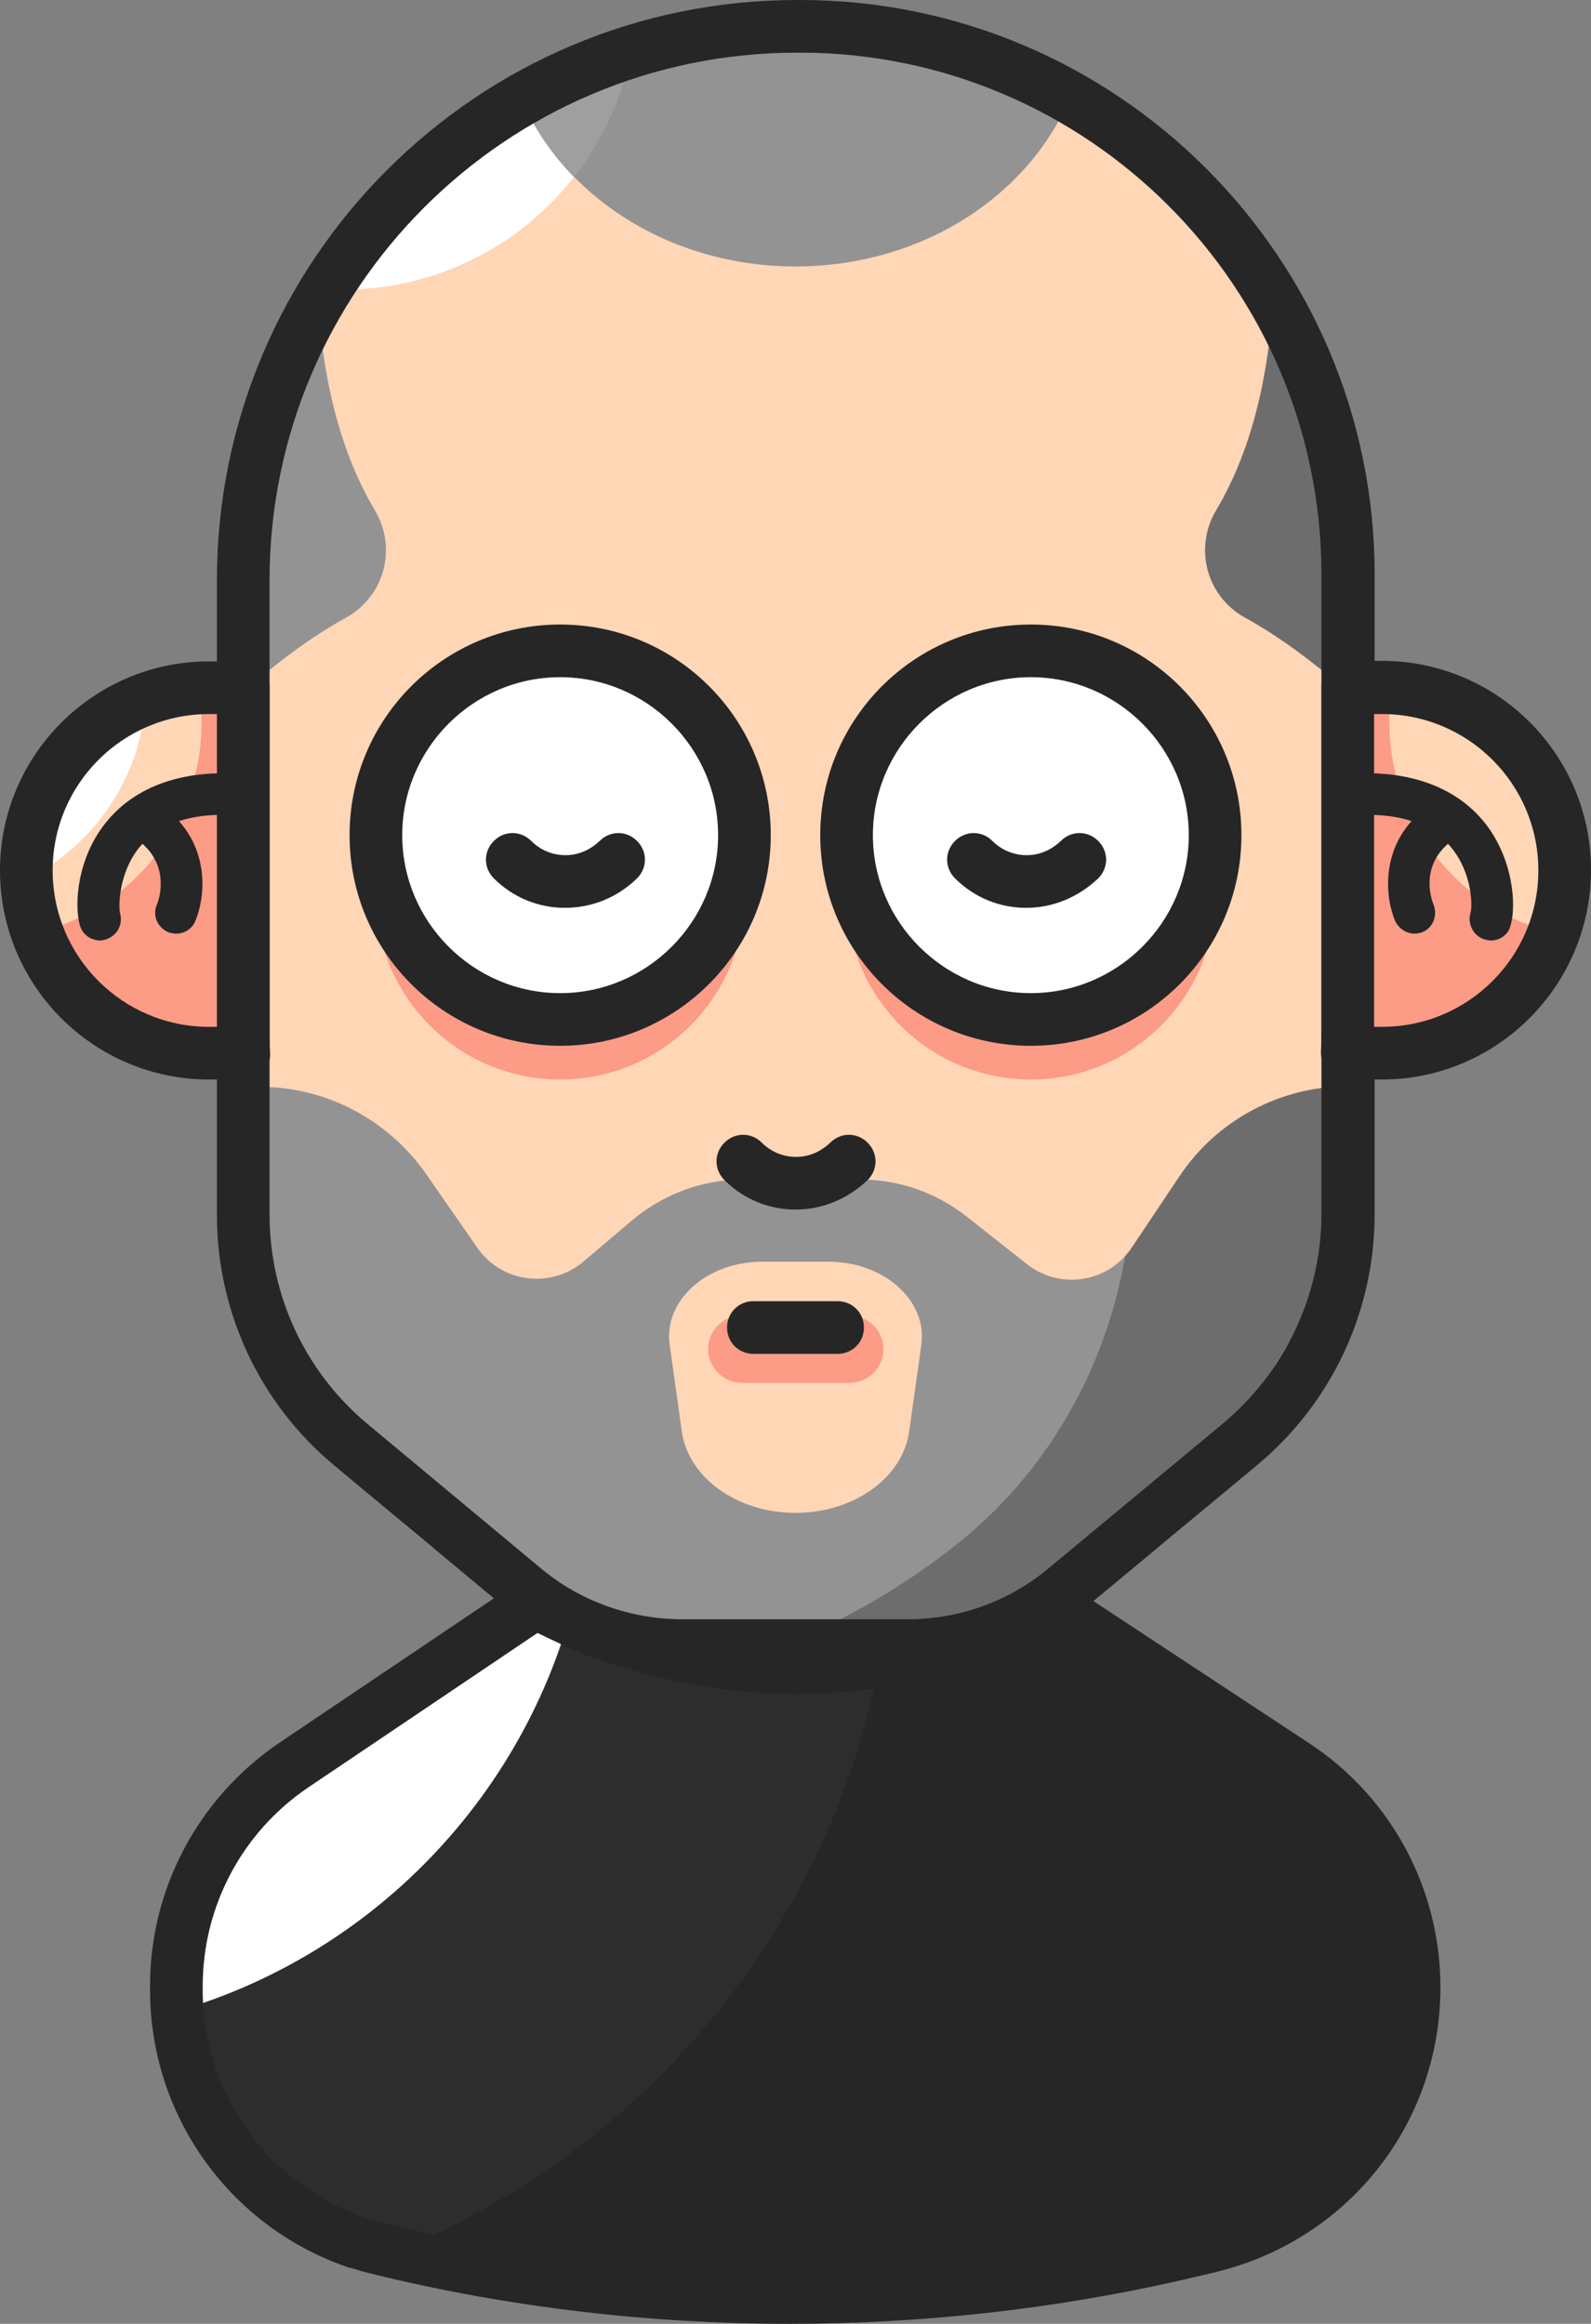<?xml version="1.0" encoding="UTF-8"?><svg xmlns="http://www.w3.org/2000/svg" xmlns:xlink="http://www.w3.org/1999/xlink" height="441.3" preserveAspectRatio="xMidYMid meet" version="1.0" viewBox="98.9 34.7 302.2 441.3" width="302.2" zoomAndPan="magnify"><rect x="98.9" y="34.7" width="302.2" height="441.3" fill="#808080" stroke="none"/><g id="EXPORT_Color"><g><g><g id="change1_1"><path d="M344.8,370l-46.3-30.5c-14.5,7.6-31,11.9-48.5,11.9h0c-17.8,0-34.7-4.5-49.4-12.3l-45.9,30.9 c-13.9,9.4-22.3,25.1-22.3,41.9v0.8c0,23.3,16,43.7,38.7,49.1l0,0c49.8,12,101.7,12.3,151.7,0.9l5.5-1.3 c23-5.3,39.3-25.7,39.3-49.3v0C367.6,395.2,359.1,379.3,344.8,370z" fill="#262626"/></g><g id="change2_1"><path d="M266.9,344.9c-5.6,0.9-11.2,1.4-16.9,1.4c-16.4,0-32.6-4.1-47-11.7c-1.6-0.9-3.6-0.8-5.1,0.3l-45.9,30.9 c-15.4,10.3-24.5,27.6-24.5,46.1v0.8c0,24.1,15.4,45.2,37.9,52.7C218.3,447.7,258.3,401.4,266.9,344.9z" fill="#2d2d2d"/></g><g id="change3_1"><path d="M208.3,337.2c-1.8-0.8-3.6-1.7-5.3-2.6c-1.6-0.9-3.6-0.8-5.1,0.3l-45.9,30.9 c-15.4,10.3-24.5,27.6-24.5,46.1v0.8c0,1.8,0.1,3.5,0.3,5.2C167.4,408.3,198.7,377,208.3,337.2z" fill="#fff"/></g><g id="change1_2"><path d="M248.9,476c-26.6,0-53.2-3.1-79-9.4c-25-6-42.5-28.3-42.5-54v-0.8c0-18.5,9.2-35.7,24.5-46.1l45.9-30.9 c1.5-1,3.5-1.1,5.1-0.3c14.4,7.7,30.6,11.7,47,11.7c16.1,0,32-3.9,46.2-11.3c1.6-0.8,3.5-0.7,5.1,0.3l46.3,30.5 c15.7,10.3,25,27.7,25,46.4c0,26.1-17.8,48.3-43.2,54.2l-5.5,1.3C299.3,473.2,274.1,476,248.9,476z M201,344.8l-43.5,29.3 c-12.6,8.5-20.1,22.6-20.1,37.8v0.8c0,21.1,14.3,39.3,34.9,44.3c48.8,11.8,100.5,12.1,149.4,0.9l5.5-1.3 c20.8-4.8,35.4-23,35.4-44.4c0-15.4-7.7-29.6-20.5-38l0,0l-43.9-28.9c-14.9,7.3-31.5,11.1-48.2,11.1 C233,356.3,216.1,352.3,201,344.8z" fill="#262626"/></g></g><g id="change4_4"><path d="M334.3,309.1l-33,27.4c-8.4,7-19.1,10.8-30,10.8h-42.8c-11,0-21.6-3.9-30.1-10.9l-32.8-27.3 c-13-10.8-20.5-26.9-20.5-43.8V144.9c0-58.1,47.1-105.2,105.2-105.2h0.6c57.5,0,104.1,46.6,104.1,104.1v121.5 C354.9,282.2,347.4,298.3,334.3,309.1z" fill="#ffd6b6"/></g><g id="change3_3"><path d="M160.8,89.6c1.1,0.1,2.1,0.1,3.2,0.1c27.2,0,49.8-19.4,54.8-45.2C194.5,52.1,174,68.3,160.8,89.6z" fill="#fff"/></g><g><g id="change5_1"><path d="M159,86c0.5,18,3.9,33.5,11.1,45.6c4.3,7.2,1.8,16.4-5.5,20.4c-8.3,4.6-16.4,11-24.2,18.6 C141.6,133.9,146.9,104.2,159,86z" fill="#939393"/></g><g id="change6_1"><path d="M341,86c-0.5,18-3.9,33.5-11.1,45.6c-4.3,7.2-1.8,16.4,5.5,20.4c8.3,4.6,16.4,11,24.2,18.6 C358.4,133.9,353.1,104.2,341,86z" fill="#6d6d6d"/></g></g><g id="change5_2"><path d="M237.5,39.7c-14.8,0-28.7,3.5-41.1,9.6c6.6,20.8,28.1,36,53.6,36c25.7,0,47.3-15.4,53.7-36.4 c-12.1-5.9-25.7-9.3-40.1-9.3H237.5z" fill="#939393"/></g><g id="change5_3"><path d="M294,274.8l-11.4-9c-5.8-4.6-12.9-7.1-20.3-7.1h-22.3c-7.7,0-15.2,2.8-21.1,7.8l-9.2,7.8 c-6.2,5.2-15.5,4-20.1-2.6l-9.8-14.1c-7.2-10.3-19-16.5-31.5-16.5h-3.3v14.5c0,50.7,41.1,91.9,91.9,91.9h26.1 c50.7,0,91.9-41.1,91.9-91.9V241h0c-12.8,0-24.8,6.4-31.9,17l-9.1,13.6C309.4,278.3,300.3,279.7,294,274.8z" fill="#939393"/></g><g fill="#fc9b86" id="change7_4"><circle cx="205.3" cy="204.7" fill="inherit" r="35"/><circle cx="294.7" cy="204.7" fill="inherit" r="35"/></g><g fill="#fff" id="change3_4"><circle cx="205.3" cy="193.3" fill="inherit" r="35"/><circle cx="294.7" cy="193.3" fill="inherit" r="35"/></g><g fill="#262626" id="change1_5"><path d="M206.2,207.1c-5.1,0-9.9-2-13.5-5.6c-2-2-2-5.1,0-7.1c2-2,5.1-2,7.1,0c1.7,1.7,4,2.7,6.5,2.7s4.7-1,6.5-2.7 c2-2,5.1-2,7.1,0c2,2,2,5.1,0,7.1C216.2,205.1,211.4,207.1,206.2,207.1z" fill="inherit"/><path d="M293.8,207.1c-5.1,0-9.9-2-13.5-5.6c-2-2-2-5.1,0-7.1c2-2,5.1-2,7.1,0c1.7,1.7,4,2.7,6.5,2.7s4.7-1,6.5-2.7 c2-2,5.1-2,7.1,0c2,2,2,5.1,0,7.1C303.7,205.1,298.9,207.1,293.8,207.1z" fill="inherit"/></g><g id="change1_7"><path d="M250,264.4c-5.1,0-9.9-2-13.5-5.6c-2-2-2-5.1,0-7.1c2-2,5.1-2,7.1,0c1.7,1.7,4,2.7,6.5,2.7s4.7-1,6.5-2.7 c2-2,5.1-2,7.1,0c2,2,2,5.1,0,7.1C259.9,262.4,255.1,264.4,250,264.4z" fill="#262626"/></g><g id="change6_2"><path d="M323,258l-9.1,13.6c-0.4,0.6-0.9,1.2-1.3,1.7c-3.7,21.5-14.9,41.3-32.4,55c-9.1,7.2-19.8,13.6-32.4,18.9 h15.3c0.9,0,1.8,0,2.6,0c47.3-13.7,77.6-45.3,88.6-81.6c0.4-3.4,0.6-6.8,0.6-10.2V241C342.1,241,330.1,247.4,323,258z" fill="#6d6d6d"/></g><g id="change8_1"><path d="M218.8,44.5c-7.3,2.3-14.3,5.4-20.8,9.1c2.3,5.4,5.7,10.4,9.9,14.7C213.3,61.5,217.1,53.4,218.8,44.5z" fill="#a09f9f"/></g><g id="change1_8"><path d="M271.3,352.3h-42.8c-12.1,0-24-4.3-33.3-12l-32.8-27.3c-14.2-11.8-22.3-29.2-22.3-47.6V144.9 c0-60.8,49.4-110.2,110.2-110.2h0.6c60.1,0,109.1,48.9,109.1,109.1v121.5c0,18.5-8.2,35.9-22.4,47.7l-33,27.4 C295.2,348,283.4,352.3,271.3,352.3z M250.3,44.7c-55.2,0-100.2,44.9-100.2,100.2v120.4c0,15.5,6.8,30,18.7,39.9l32.8,27.3 c7.5,6.3,17.1,9.7,26.9,9.7h42.8c9.8,0,19.3-3.4,26.8-9.7l33-27.4c11.9-9.9,18.8-24.5,18.8-40V143.8c0-54.6-44.4-99.1-99.1-99.1 H250.3z" fill="#262626"/></g><g><g id="change7_2"><path d="M361.4,165.3h-6.5v65c0,1.5,0,3-0.1,4.5h6.6c19.2,0,34.7-15.5,34.7-34.7v0 C396.2,180.8,380.6,165.3,361.4,165.3z" fill="#fc9b86"/></g><g id="change7_3"><path d="M145.1,230.2v-65h-6.5c-19.2,0-34.7,15.5-34.7,34.7v0c0,19.2,15.5,34.7,34.7,34.7h6.6 C145.1,233.2,145.1,231.7,145.1,230.2z" fill="#fc9b86"/></g><g id="change4_2"><path d="M103.8,200L103.8,200c0,4.2,0.7,8.2,2.1,11.9c18-4.5,31.3-20.8,31.3-40.1c0-2.2-0.2-4.4-0.5-6.5 C118.4,166.3,103.8,181.4,103.8,200z" fill="#ffd6b6"/></g><g id="change3_2"><path d="M126.6,167.4c-13.3,4.9-22.8,17.6-22.8,32.6v0c0,0.6,0,1.2,0,1.8C116.7,195.3,125.7,182.5,126.6,167.4z" fill="#fff"/></g><g id="change4_3"><path d="M396.2,200L396.2,200c0,4.2-0.7,8.2-2.1,11.9c-18-4.5-31.3-20.8-31.3-40.1c0-2.2,0.2-4.4,0.5-6.5 C381.6,166.3,396.2,181.4,396.2,200z" fill="#ffd6b6"/></g><g fill="#262626" id="change1_3"><path d="M361.4,239.7h-6.6c-1.4,0-2.7-0.6-3.6-1.5c-0.9-1-1.4-2.3-1.4-3.7c0.1-1.6,0.1-3,0.1-4.3v-65 c0-2.8,2.2-5,5-5h6.5c21.9,0,39.7,17.8,39.7,39.7S383.3,239.7,361.4,239.7z M359.9,229.7h1.5c16.4,0,29.7-13.3,29.7-29.7 s-13.3-29.7-29.7-29.7h-1.5V229.7z" fill="inherit"/><path d="M145.2,239.7h-6.6c-21.9,0-39.7-17.8-39.7-39.7s17.8-39.7,39.7-39.7h6.5c2.8,0,5,2.2,5,5v65 c0,1.3,0,2.7,0.1,4.3c0.1,1.4-0.4,2.7-1.4,3.7C147.9,239.2,146.6,239.7,145.2,239.7z M138.6,170.3c-16.4,0-29.7,13.3-29.7,29.7 s13.3,29.7,29.7,29.7h1.5v-59.4H138.6z" fill="inherit"/></g><g fill="#262626" id="change1_6"><path d="M382.1,213.3c-0.4,0-0.8-0.1-1.2-0.2c-2.1-0.6-3.3-2.9-2.7-5c0.4-1.2,0.4-7.5-3.6-12.4 c-3.9-4.8-10.5-6.9-19.5-6.1c-2.2,0.2-4.1-1.4-4.3-3.6c-0.2-2.2,1.4-4.1,3.6-4.3c14.7-1.2,22.5,4.3,26.4,9.1 c5.5,6.8,6.2,15.8,5,19.7C385.4,212.2,383.8,213.3,382.1,213.3z" fill="inherit"/><path d="M367.6,212c-1.5,0-3-0.9-3.7-2.4c-1.8-4.2-3.1-14,5.1-20.9c1.7-1.4,4.2-1.2,5.6,0.5s1.2,4.2-0.5,5.6 c-5.6,4.7-3.2,11-2.9,11.7c0.8,2-0.1,4.4-2.1,5.2C368.6,211.9,368.1,212,367.6,212z" fill="inherit"/><path d="M117.9,213.3c-1.7,0-3.3-1.1-3.8-2.8c-1.2-4-0.5-13,5-19.7c3.9-4.8,11.6-10.3,26.4-9.1 c2.2,0.2,3.8,2.1,3.6,4.3c-0.2,2.2-2.1,3.8-4.3,3.6c-9-0.8-15.5,1.3-19.5,6.1c-3.9,4.9-3.9,11.2-3.6,12.4c0.6,2.1-0.5,4.3-2.7,5 C118.7,213.2,118.3,213.3,117.9,213.3z" fill="inherit"/><path d="M132.4,212c-0.5,0-1.1-0.1-1.6-0.3c-2-0.9-3-3.2-2.1-5.2c0.3-0.7,2.6-7-2.9-11.7c-1.7-1.4-1.9-4-0.5-5.6 s4-1.9,5.6-0.5c8.2,6.9,6.9,16.7,5.1,20.9C135.4,211.1,133.9,212,132.4,212z" fill="inherit"/></g></g><g fill="#262626" id="change1_9"><path d="M205.3,233.3c-22.1,0-40-17.9-40-40s17.9-40,40-40s40,17.9,40,40S227.3,233.3,205.3,233.3z M205.3,163.3 c-16.5,0-30,13.5-30,30s13.5,30,30,30s30-13.5,30-30S221.8,163.3,205.3,163.3z" fill="inherit"/><path d="M294.7,233.3c-22.1,0-40-17.9-40-40s17.9-40,40-40s40,17.9,40,40S316.8,233.3,294.7,233.3z M294.7,163.3 c-16.5,0-30,13.5-30,30s13.5,30,30,30s30-13.5,30-30S311.2,163.3,294.7,163.3z" fill="inherit"/></g><g><g id="change4_1"><path d="M250,322L250,322c-11.1,0-20.4-6.7-21.6-15.5l-2.3-16.4c-1.2-8.4,7-15.8,17.6-15.8h12.6 c10.5,0,18.8,7.4,17.6,15.8l-2.3,16.4C270.4,315.3,261.1,322,250,322z" fill="#ffd6b6"/></g><g id="change7_1"><path d="M260.3,297.3h-20.5c-3.5,0-6.4-2.9-6.4-6.4s2.9-6.4,6.4-6.4h20.5c3.5,0,6.4,2.9,6.4,6.4 S263.8,297.3,260.3,297.3z" fill="#fc9b86"/></g><g id="change1_4"><path d="M258,291.8h-16c-2.8,0-5-2.2-5-5s2.2-5,5-5h16c2.8,0,5,2.2,5,5S260.8,291.8,258,291.8z" fill="#262626"/></g></g></g></g></svg>